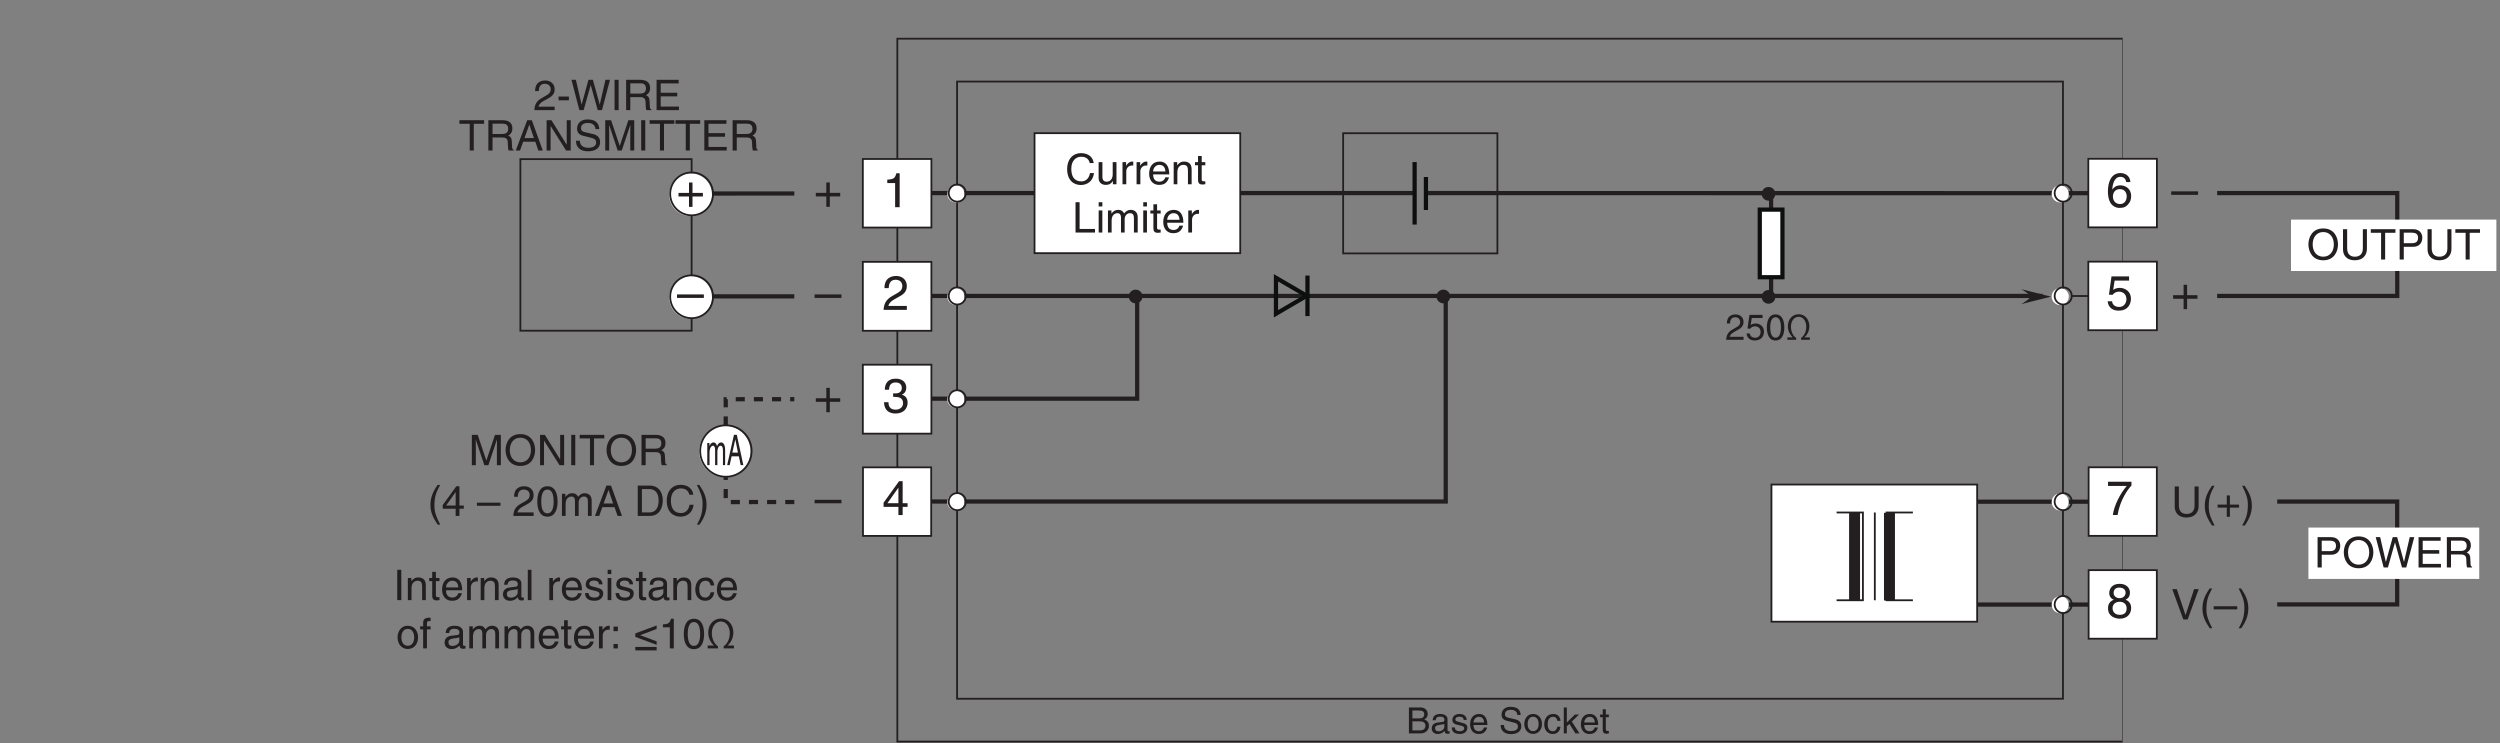 <?xml version="1.0" encoding="UTF-8"?>
<svg xmlns="http://www.w3.org/2000/svg" xmlns:xlink="http://www.w3.org/1999/xlink" width="413.4pt" height="122.91pt" viewBox="0 0 413.4 122.91" version="1.2">
<rect x="0" y="0" width="413.4" height="122.91" fill="#808080" stroke="none"/>
<defs>
<g>
<symbol overflow="visible" id="glyph0-0">
<path style="stroke:none;" d="M 0 0 L 4 0 L 4 -5.594 L 0 -5.594 Z M 2 -3.156 L 0.641 -5.188 L 3.359 -5.188 Z M 2.234 -2.797 L 3.594 -4.828 L 3.594 -0.766 Z M 0.641 -0.406 L 2 -2.438 L 3.359 -0.406 Z M 0.406 -4.828 L 1.75 -2.797 L 0.406 -0.766 Z M 0.406 -4.828 "/>
</symbol>
<symbol overflow="visible" id="glyph0-1">
<path style="stroke:none;" d="M 2.047 -2.312 L 0.312 -2.312 L 0.312 -1.719 L 2.047 -1.719 L 2.047 0 L 2.625 0 L 2.625 -1.719 L 4.344 -1.719 L 4.344 -2.312 L 2.625 -2.312 L 2.625 -4.031 L 2.047 -4.031 Z M 2.047 -2.312 "/>
</symbol>
<symbol overflow="visible" id="glyph0-2">
<path style="stroke:none;" d="M 4.438 -2.5 L 0 -2.5 L 0 -1.922 L 4.438 -1.922 Z M 4.438 -2.5 "/>
</symbol>
<symbol overflow="visible" id="glyph0-3">
<path style="stroke:none;" d="M 4.172 -1.359 L 4.172 -1.969 L 3.359 -1.969 L 3.359 -5.609 L 2.766 -5.609 L 0.203 -2.047 L 0.203 -1.359 L 2.656 -1.359 L 2.656 0 L 3.359 0 L 3.359 -1.359 Z M 2.641 -4.516 L 2.656 -4.516 L 2.656 -1.969 L 0.844 -1.969 Z M 2.641 -4.516 "/>
</symbol>
<symbol overflow="visible" id="glyph0-4">
<path style="stroke:none;" d="M 4.016 -4.125 C 3.938 -5.266 3.031 -5.609 2.375 -5.609 C 0.703 -5.609 0.297 -3.844 0.297 -2.609 C 0.297 -1.875 0.406 -1.188 0.734 -0.656 C 1.141 -0.047 1.75 0.156 2.188 0.156 C 2.969 0.156 3.312 -0.062 3.594 -0.391 C 3.984 -0.812 4.141 -1.219 4.141 -1.797 C 4.141 -3.141 3.062 -3.578 2.375 -3.578 C 1.609 -3.578 1.219 -3.188 1.047 -2.891 L 1.031 -2.906 C 1.031 -3.5 1.266 -4.984 2.359 -4.984 C 2.969 -4.984 3.234 -4.609 3.328 -4.125 Z M 1.125 -1.719 C 1.125 -2.391 1.5 -2.953 2.281 -2.953 C 3.141 -2.953 3.406 -2.266 3.406 -1.766 C 3.406 -1 2.984 -0.484 2.312 -0.484 C 1.484 -0.484 1.125 -1.125 1.125 -1.719 Z M 1.125 -1.719 "/>
</symbol>
<symbol overflow="visible" id="glyph0-5">
<path style="stroke:none;" d="M 1.406 -4.812 L 3.797 -4.812 L 3.797 -5.5 L 0.891 -5.5 L 0.469 -2.484 L 1.062 -2.453 C 1.328 -2.797 1.703 -2.984 2.109 -2.984 C 2.797 -2.984 3.359 -2.547 3.359 -1.734 C 3.359 -1.031 2.891 -0.453 2.172 -0.453 C 1.547 -0.453 1.047 -0.75 0.984 -1.391 L 0.25 -1.391 C 0.391 -0.141 1.328 0.156 2.062 0.156 C 3.828 0.156 4.109 -1.203 4.109 -1.828 C 4.109 -2.984 3.172 -3.609 2.266 -3.609 C 1.75 -3.609 1.406 -3.453 1.172 -3.266 Z M 1.406 -4.812 "/>
</symbol>
<symbol overflow="visible" id="glyph0-6">
<path style="stroke:none;" d="M 0.297 -4.812 L 3.391 -4.812 C 2.312 -3.547 1.281 -1.547 1.094 0 L 1.875 0 C 2.281 -2.5 3.609 -4.297 4.172 -4.875 L 4.172 -5.5 L 0.297 -5.5 Z M 0.297 -4.812 "/>
</symbol>
<symbol overflow="visible" id="glyph0-7">
<path style="stroke:none;" d="M 3.922 -4.172 C 3.922 -4.828 3.438 -5.609 2.203 -5.609 C 0.859 -5.609 0.5 -4.656 0.5 -4.078 C 0.5 -3.547 0.781 -3.156 1.25 -2.984 C 0.656 -2.734 0.297 -2.297 0.297 -1.609 C 0.297 -1.344 0.297 -0.734 0.875 -0.281 C 1.328 0.078 1.922 0.156 2.234 0.156 C 3.547 0.156 4.125 -0.719 4.125 -1.625 C 4.125 -2.047 3.969 -2.672 3.203 -2.984 C 3.453 -3.109 3.922 -3.359 3.922 -4.172 Z M 2.219 -2.641 C 2.844 -2.641 3.375 -2.297 3.375 -1.547 C 3.375 -0.656 2.766 -0.484 2.25 -0.484 C 1.281 -0.484 1.047 -1.156 1.047 -1.594 C 1.047 -2.109 1.422 -2.641 2.219 -2.641 Z M 2.203 -3.234 C 1.688 -3.234 1.219 -3.562 1.219 -4.109 C 1.219 -4.469 1.406 -4.984 2.156 -4.984 C 2.984 -4.984 3.203 -4.484 3.203 -4.141 C 3.203 -3.641 2.812 -3.234 2.203 -3.234 Z M 2.203 -3.234 "/>
</symbol>
<symbol overflow="visible" id="glyph0-8">
<path style="stroke:none;" d="M 2.859 -5.609 L 2.312 -5.609 C 2.094 -4.688 1.719 -4.609 0.812 -4.547 L 0.812 -3.984 L 2.109 -3.984 L 2.109 0 L 2.859 0 Z M 2.859 -5.609 "/>
</symbol>
<symbol overflow="visible" id="glyph0-9">
<path style="stroke:none;" d="M 1.781 -2.594 C 1.891 -2.594 2 -2.594 2.109 -2.594 C 2.594 -2.594 3.422 -2.5 3.422 -1.562 C 3.422 -0.922 2.922 -0.484 2.203 -0.484 C 1.156 -0.484 1.016 -1.188 1 -1.719 L 0.266 -1.719 C 0.312 -1.062 0.484 -0.422 1.109 -0.094 C 1.375 0.047 1.734 0.156 2.141 0.156 C 3.578 0.156 4.172 -0.734 4.172 -1.656 C 4.172 -2.406 3.781 -2.781 3.234 -2.969 L 3.234 -2.984 C 3.531 -3.078 3.953 -3.422 3.953 -4.141 C 3.953 -4.984 3.312 -5.609 2.219 -5.609 C 0.75 -5.609 0.406 -4.594 0.406 -3.781 L 1.094 -3.781 C 1.125 -4.172 1.188 -4.984 2.188 -4.984 C 3.031 -4.984 3.219 -4.438 3.219 -4.094 C 3.219 -3.391 2.703 -3.172 2.156 -3.172 C 2.031 -3.172 1.906 -3.188 1.781 -3.188 Z M 1.781 -2.594 "/>
</symbol>
<symbol overflow="visible" id="glyph0-10">
<path style="stroke:none;" d="M 1.047 -3.594 C 1.078 -4 1.125 -4.984 2.188 -4.984 C 3.016 -4.984 3.297 -4.422 3.297 -3.969 C 3.297 -3.234 2.859 -3 2.266 -2.656 L 1.531 -2.234 C 0.781 -1.781 0.25 -1.172 0.203 0 L 4.047 0 L 4.047 -0.656 L 1 -0.656 C 1.031 -0.875 1.203 -1.312 1.969 -1.734 L 2.547 -2.062 C 3.391 -2.5 4.047 -2.938 4.047 -3.938 C 4.047 -4.984 3.266 -5.609 2.297 -5.609 C 1.688 -5.609 0.344 -5.422 0.344 -3.594 Z M 1.047 -3.594 "/>
</symbol>
<symbol overflow="visible" id="glyph1-0">
<path style="stroke:none;" d="M 0 0 L 2.984 0 L 2.984 -4.188 L 0 -4.188 Z M 1.5 -2.359 L 0.484 -3.891 L 2.516 -3.891 Z M 1.672 -2.094 L 2.688 -3.625 L 2.688 -0.562 Z M 0.484 -0.297 L 1.5 -1.828 L 2.516 -0.297 Z M 0.297 -3.625 L 1.312 -2.094 L 0.297 -0.562 Z M 0.297 -3.625 "/>
</symbol>
<symbol overflow="visible" id="glyph1-1">
<path style="stroke:none;" d="M 1.016 -3.797 L 2.078 -3.797 C 2.719 -3.797 2.969 -3.578 2.969 -3.172 C 2.969 -2.641 2.625 -2.484 2.078 -2.484 L 1.016 -2.484 Z M 0.438 0 L 2.297 0 C 3.25 0 3.75 -0.578 3.75 -1.266 C 3.75 -2 3.25 -2.203 2.969 -2.312 C 3.453 -2.531 3.547 -2.938 3.547 -3.219 C 3.547 -3.797 3.141 -4.297 2.328 -4.297 L 0.438 -4.297 Z M 1.016 -2 L 2.172 -2 C 2.641 -2 3.172 -1.891 3.172 -1.281 C 3.172 -0.797 2.859 -0.5 2.266 -0.5 L 1.016 -0.5 Z M 1.016 -2 "/>
</symbol>
<symbol overflow="visible" id="glyph1-2">
<path style="stroke:none;" d="M 0.859 -2.172 C 0.891 -2.422 0.969 -2.781 1.578 -2.781 C 2.078 -2.781 2.312 -2.609 2.312 -2.281 C 2.312 -1.969 2.156 -1.922 2.031 -1.906 L 1.172 -1.797 C 0.297 -1.688 0.219 -1.078 0.219 -0.812 C 0.219 -0.281 0.625 0.094 1.203 0.094 C 1.812 0.094 2.125 -0.203 2.328 -0.422 C 2.344 -0.172 2.422 0.062 2.891 0.062 C 3 0.062 3.078 0.031 3.172 0 L 3.172 -0.391 C 3.109 -0.375 3.047 -0.359 3 -0.359 C 2.891 -0.359 2.828 -0.406 2.828 -0.547 L 2.828 -2.344 C 2.828 -3.141 1.922 -3.219 1.656 -3.219 C 0.891 -3.219 0.391 -2.922 0.375 -2.172 Z M 2.297 -1.078 C 2.297 -0.672 1.812 -0.344 1.328 -0.344 C 0.938 -0.344 0.766 -0.547 0.766 -0.891 C 0.766 -1.281 1.172 -1.359 1.438 -1.406 C 2.078 -1.484 2.219 -1.531 2.297 -1.594 Z M 2.297 -1.078 "/>
</symbol>
<symbol overflow="visible" id="glyph1-3">
<path style="stroke:none;" d="M 2.672 -2.234 C 2.672 -2.391 2.594 -3.219 1.484 -3.219 C 0.859 -3.219 0.297 -2.906 0.297 -2.219 C 0.297 -1.797 0.578 -1.562 1.016 -1.453 L 1.625 -1.312 C 2.078 -1.203 2.25 -1.109 2.25 -0.859 C 2.25 -0.516 1.906 -0.359 1.531 -0.359 C 0.797 -0.359 0.719 -0.766 0.703 -1 L 0.188 -1 C 0.203 -0.625 0.297 0.094 1.531 0.094 C 2.25 0.094 2.781 -0.297 2.781 -0.953 C 2.781 -1.375 2.547 -1.609 1.891 -1.766 L 1.375 -1.906 C 0.969 -2 0.797 -2.062 0.797 -2.328 C 0.797 -2.703 1.266 -2.766 1.422 -2.766 C 2.094 -2.766 2.156 -2.438 2.172 -2.234 Z M 2.672 -2.234 "/>
</symbol>
<symbol overflow="visible" id="glyph1-4">
<path style="stroke:none;" d="M 2.516 -0.984 C 2.5 -0.75 2.203 -0.359 1.719 -0.359 C 1.109 -0.359 0.797 -0.734 0.797 -1.391 L 3.094 -1.391 C 3.094 -2.5 2.641 -3.219 1.734 -3.219 C 0.703 -3.219 0.234 -2.453 0.234 -1.484 C 0.234 -0.578 0.766 0.094 1.641 0.094 C 2.141 0.094 2.344 -0.031 2.484 -0.125 C 2.891 -0.391 3.031 -0.828 3.047 -0.984 Z M 0.797 -1.812 C 0.797 -2.297 1.188 -2.75 1.672 -2.75 C 2.312 -2.75 2.516 -2.297 2.547 -1.812 Z M 0.797 -1.812 "/>
</symbol>
<symbol overflow="visible" id="glyph1-5">
<path style="stroke:none;" d=""/>
</symbol>
<symbol overflow="visible" id="glyph1-6">
<path style="stroke:none;" d="M 3.594 -3.047 C 3.562 -3.516 3.422 -4.406 1.922 -4.406 C 0.875 -4.406 0.438 -3.75 0.438 -3.078 C 0.438 -2.328 1.078 -2.141 1.359 -2.078 L 2.234 -1.859 C 2.938 -1.703 3.141 -1.562 3.141 -1.109 C 3.141 -0.484 2.438 -0.391 2.016 -0.391 C 1.469 -0.391 0.844 -0.609 0.844 -1.391 L 0.297 -1.391 C 0.297 -0.984 0.359 -0.625 0.734 -0.297 C 0.922 -0.125 1.234 0.109 2.031 0.109 C 2.766 0.109 3.703 -0.172 3.703 -1.188 C 3.703 -1.859 3.297 -2.203 2.734 -2.328 L 1.516 -2.609 C 1.25 -2.672 1 -2.797 1 -3.156 C 1 -3.812 1.609 -3.906 1.984 -3.906 C 2.469 -3.906 3.016 -3.703 3.047 -3.047 Z M 3.594 -3.047 "/>
</symbol>
<symbol overflow="visible" id="glyph1-7">
<path style="stroke:none;" d="M 0.203 -1.562 C 0.203 -0.766 0.672 0.078 1.656 0.078 C 2.656 0.078 3.125 -0.766 3.125 -1.562 C 3.125 -2.375 2.656 -3.219 1.656 -3.219 C 0.672 -3.219 0.203 -2.375 0.203 -1.562 Z M 0.75 -1.562 C 0.75 -1.984 0.906 -2.766 1.656 -2.766 C 2.422 -2.766 2.578 -1.984 2.578 -1.562 C 2.578 -1.156 2.422 -0.375 1.656 -0.375 C 0.906 -0.375 0.75 -1.156 0.75 -1.562 Z M 0.75 -1.562 "/>
</symbol>
<symbol overflow="visible" id="glyph1-8">
<path style="stroke:none;" d="M 2.859 -2.078 C 2.812 -2.625 2.5 -3.219 1.688 -3.219 C 0.641 -3.219 0.172 -2.453 0.172 -1.484 C 0.172 -0.578 0.703 0.094 1.578 0.094 C 2.5 0.094 2.797 -0.609 2.859 -1.109 L 2.344 -1.109 C 2.25 -0.625 1.953 -0.359 1.594 -0.359 C 0.875 -0.359 0.734 -1.031 0.734 -1.562 C 0.734 -2.125 0.953 -2.75 1.609 -2.75 C 2.047 -2.75 2.281 -2.5 2.344 -2.078 Z M 2.859 -2.078 "/>
</symbol>
<symbol overflow="visible" id="glyph1-9">
<path style="stroke:none;" d="M 1.734 -1.969 L 2.922 -3.125 L 2.25 -3.125 L 0.906 -1.812 L 0.906 -4.297 L 0.406 -4.297 L 0.406 0 L 0.906 0 L 0.906 -1.188 L 1.344 -1.578 L 2.328 0 L 3 0 Z M 1.734 -1.969 "/>
</symbol>
<symbol overflow="visible" id="glyph1-10">
<path style="stroke:none;" d="M 1.531 -2.688 L 1.531 -3.125 L 1.031 -3.125 L 1.031 -4 L 0.516 -4 L 0.516 -3.125 L 0.078 -3.125 L 0.078 -2.688 L 0.516 -2.688 L 0.516 -0.625 C 0.516 -0.25 0.625 0.047 1.141 0.047 C 1.203 0.047 1.344 0.016 1.531 0 L 1.531 -0.406 L 1.359 -0.406 C 1.25 -0.406 1.031 -0.406 1.031 -0.656 L 1.031 -2.688 Z M 1.531 -2.688 "/>
</symbol>
<symbol overflow="visible" id="glyph1-11">
<path style="stroke:none;" d="M 0.797 -2.703 C 0.812 -2.984 0.844 -3.734 1.641 -3.734 C 2.25 -3.734 2.469 -3.312 2.469 -2.969 C 2.469 -2.422 2.141 -2.25 1.703 -2 L 1.141 -1.672 C 0.578 -1.344 0.188 -0.875 0.156 0 L 3.031 0 L 3.031 -0.5 L 0.75 -0.5 C 0.766 -0.656 0.891 -0.984 1.469 -1.297 L 1.906 -1.547 C 2.531 -1.875 3.031 -2.203 3.031 -2.953 C 3.031 -3.734 2.453 -4.203 1.719 -4.203 C 1.266 -4.203 0.266 -4.062 0.266 -2.703 Z M 0.797 -2.703 "/>
</symbol>
<symbol overflow="visible" id="glyph1-12">
<path style="stroke:none;" d="M 1.062 -3.609 L 2.844 -3.609 L 2.844 -4.125 L 0.672 -4.125 L 0.344 -1.859 L 0.797 -1.844 C 1 -2.094 1.281 -2.234 1.578 -2.234 C 2.094 -2.234 2.516 -1.906 2.516 -1.297 C 2.516 -0.781 2.172 -0.344 1.625 -0.344 C 1.156 -0.344 0.797 -0.562 0.734 -1.047 L 0.188 -1.047 C 0.297 -0.109 1 0.109 1.547 0.109 C 2.859 0.109 3.078 -0.891 3.078 -1.359 C 3.078 -2.234 2.375 -2.703 1.688 -2.703 C 1.312 -2.703 1.062 -2.578 0.875 -2.453 Z M 1.062 -3.609 "/>
</symbol>
<symbol overflow="visible" id="glyph1-13">
<path style="stroke:none;" d="M 2.547 -2.047 C 2.547 -1 2.266 -0.359 1.656 -0.359 C 1.062 -0.359 0.781 -1 0.781 -2.047 C 0.781 -3.094 1.062 -3.734 1.656 -3.734 C 2.266 -3.734 2.547 -3.094 2.547 -2.047 Z M 3.109 -2.047 C 3.109 -2.922 2.875 -4.203 1.656 -4.203 C 0.453 -4.203 0.219 -2.922 0.219 -2.047 C 0.219 -1.172 0.453 0.109 1.656 0.109 C 2.875 0.109 3.109 -1.172 3.109 -2.047 Z M 3.109 -2.047 "/>
</symbol>
<symbol overflow="visible" id="glyph1-14">
<path style="stroke:none;" d="M 1.156 -0.406 L 0.281 -0.406 L 0.281 0 L 1.734 0 L 1.734 -0.312 C 1.297 -0.578 0.875 -1.281 0.875 -2.172 C 0.875 -3.078 1.375 -3.812 2.156 -3.812 C 2.984 -3.812 3.406 -2.953 3.406 -2.188 C 3.406 -1.234 2.984 -0.594 2.547 -0.312 L 2.547 0 L 4 0 L 4 -0.406 L 3.109 -0.406 L 3.109 -0.422 C 3.516 -0.766 3.922 -1.422 3.922 -2.281 C 3.922 -3.281 3.25 -4.234 2.156 -4.234 C 1.125 -4.234 0.359 -3.406 0.359 -2.25 C 0.359 -1.422 0.75 -0.797 1.156 -0.422 Z M 1.156 -0.406 "/>
</symbol>
<symbol overflow="visible" id="glyph2-0">
<path style="stroke:none;" d="M 0 0 L 3.5 0 L 3.5 -4.891 L 0 -4.891 Z M 1.75 -2.766 L 0.562 -4.547 L 2.938 -4.547 Z M 1.953 -2.438 L 3.141 -4.219 L 3.141 -0.656 Z M 0.562 -0.344 L 1.75 -2.125 L 2.938 -0.344 Z M 0.344 -4.219 L 1.531 -2.438 L 0.344 -0.656 Z M 0.344 -4.219 "/>
</symbol>
<symbol overflow="visible" id="glyph2-1">
<path style="stroke:none;" d="M 4.469 -2.5 C 4.469 -1.328 3.812 -0.469 2.719 -0.469 C 1.625 -0.469 0.969 -1.328 0.969 -2.5 C 0.969 -3.688 1.625 -4.547 2.719 -4.547 C 3.812 -4.547 4.469 -3.688 4.469 -2.5 Z M 5.156 -2.5 C 5.156 -3.594 4.594 -5.141 2.719 -5.141 C 0.844 -5.141 0.266 -3.594 0.266 -2.5 C 0.266 -1.422 0.844 0.125 2.719 0.125 C 4.594 0.125 5.156 -1.422 5.156 -2.5 Z M 5.156 -2.5 "/>
</symbol>
<symbol overflow="visible" id="glyph2-2">
<path style="stroke:none;" d="M 3.828 -5.016 L 3.828 -1.844 C 3.828 -0.75 3.125 -0.469 2.5 -0.469 C 1.891 -0.469 1.234 -0.766 1.234 -1.859 L 1.234 -5.016 L 0.547 -5.016 L 0.547 -1.672 C 0.547 -0.734 1.125 0.125 2.484 0.125 C 3.859 0.125 4.5 -0.734 4.5 -1.766 L 4.5 -5.016 Z M 3.828 -5.016 "/>
</symbol>
<symbol overflow="visible" id="glyph2-3">
<path style="stroke:none;" d="M 0.094 -4.422 L 1.797 -4.422 L 1.797 0 L 2.469 0 L 2.469 -4.422 L 4.172 -4.422 L 4.172 -5.016 L 0.094 -5.016 Z M 0.094 -4.422 "/>
</symbol>
<symbol overflow="visible" id="glyph2-4">
<path style="stroke:none;" d="M 1.281 -4.438 L 2.656 -4.438 C 3.219 -4.438 3.641 -4.234 3.641 -3.594 C 3.641 -2.922 3.234 -2.703 2.625 -2.703 L 1.281 -2.703 Z M 1.281 -2.109 L 2.859 -2.109 C 3.953 -2.109 4.344 -2.906 4.344 -3.609 C 4.344 -4.422 3.781 -5.016 2.859 -5.016 L 0.594 -5.016 L 0.594 0 L 1.281 0 Z M 1.281 -2.109 "/>
</symbol>
<symbol overflow="visible" id="glyph2-5">
<path style="stroke:none;" d="M 1.656 -5.125 C 0.906 -4.047 0.469 -3.047 0.469 -1.828 C 0.469 -0.516 0.953 0.359 1.672 1.453 L 2.094 1.453 C 1.531 0.344 1.125 -0.5 1.125 -1.656 C 1.125 -3.328 1.484 -4 2.078 -5.125 Z M 1.656 -5.125 "/>
</symbol>
<symbol overflow="visible" id="glyph2-6">
<path style="stroke:none;" d="M 1.781 -2.016 L 0.266 -2.016 L 0.266 -1.516 L 1.781 -1.516 L 1.781 0 L 2.297 0 L 2.297 -1.516 L 3.812 -1.516 L 3.812 -2.016 L 2.297 -2.016 L 2.297 -3.531 L 1.781 -3.531 Z M 1.781 -2.016 "/>
</symbol>
<symbol overflow="visible" id="glyph2-7">
<path style="stroke:none;" d="M 0.672 1.453 C 1.422 0.375 1.844 -0.625 1.844 -1.844 C 1.844 -3.156 1.375 -4.031 0.656 -5.125 L 0.234 -5.125 C 0.797 -4.016 1.188 -3.172 1.188 -2.016 C 1.188 -0.344 0.844 0.328 0.25 1.453 Z M 0.672 1.453 "/>
</symbol>
<symbol overflow="visible" id="glyph2-8">
<path style="stroke:none;" d="M 2.344 -0.734 L 2.328 -0.734 L 0.891 -5.016 L 0.141 -5.016 L 1.969 0 L 2.688 0 L 4.516 -5.016 L 3.75 -5.016 Z M 2.344 -0.734 "/>
</symbol>
<symbol overflow="visible" id="glyph2-9">
<path style="stroke:none;" d="M 3.891 -2.188 L 0 -2.188 L 0 -1.672 L 3.891 -1.672 Z M 3.891 -2.188 "/>
</symbol>
<symbol overflow="visible" id="glyph2-10">
<path style="stroke:none;" d="M 3.297 -4.156 L 4.453 0 L 5.156 0 L 6.484 -5.016 L 5.734 -5.016 L 4.797 -0.938 L 4.781 -0.938 L 3.656 -5.016 L 2.922 -5.016 L 1.797 -0.938 L 1.781 -0.938 L 0.844 -5.016 L 0.109 -5.016 L 1.422 0 L 2.125 0 Z M 3.297 -4.156 "/>
</symbol>
<symbol overflow="visible" id="glyph2-11">
<path style="stroke:none;" d="M 4.297 -0.594 L 1.281 -0.594 L 1.281 -2.281 L 4.016 -2.281 L 4.016 -2.875 L 1.281 -2.875 L 1.281 -4.422 L 4.25 -4.422 L 4.25 -5.016 L 0.594 -5.016 L 0.594 0 L 4.297 0 Z M 4.297 -0.594 "/>
</symbol>
<symbol overflow="visible" id="glyph2-12">
<path style="stroke:none;" d="M 1.297 -2.156 L 2.938 -2.156 C 3.75 -2.156 3.828 -1.672 3.828 -1.25 C 3.828 -1.062 3.844 -0.312 3.953 0 L 4.781 0 L 4.781 -0.109 C 4.562 -0.234 4.531 -0.328 4.531 -0.609 L 4.484 -1.516 C 4.453 -2.219 4.172 -2.344 3.891 -2.469 C 4.203 -2.656 4.578 -2.922 4.578 -3.672 C 4.578 -4.734 3.75 -5.016 2.938 -5.016 L 0.609 -5.016 L 0.609 0 L 1.297 0 Z M 1.297 -4.438 L 2.984 -4.438 C 3.312 -4.438 3.891 -4.375 3.891 -3.594 C 3.891 -2.859 3.359 -2.734 2.859 -2.734 L 1.297 -2.734 Z M 1.297 -4.438 "/>
</symbol>
<symbol overflow="visible" id="glyph2-13">
<path style="stroke:none;" d="M 4.703 -3.5 C 4.609 -4.344 3.938 -5.141 2.641 -5.141 C 1.188 -5.141 0.312 -4.078 0.312 -2.531 C 0.312 -0.609 1.422 0.125 2.562 0.125 C 2.938 0.125 4.484 0.047 4.75 -1.844 L 4.094 -1.844 C 3.875 -0.672 3.109 -0.469 2.672 -0.469 C 1.422 -0.469 1 -1.375 1 -2.562 C 1 -3.875 1.734 -4.547 2.641 -4.547 C 3.125 -4.547 3.859 -4.391 4.047 -3.5 Z M 4.703 -3.5 "/>
</symbol>
<symbol overflow="visible" id="glyph2-14">
<path style="stroke:none;" d="M 3.422 0 L 3.422 -3.656 L 2.797 -3.656 L 2.797 -1.641 C 2.797 -1.109 2.562 -0.422 1.797 -0.422 C 1.391 -0.422 1.094 -0.625 1.094 -1.234 L 1.094 -3.656 L 0.469 -3.656 L 0.469 -1.031 C 0.469 -0.156 1.125 0.109 1.656 0.109 C 2.25 0.109 2.562 -0.125 2.828 -0.547 L 2.828 0 Z M 3.422 0 "/>
</symbol>
<symbol overflow="visible" id="glyph2-15">
<path style="stroke:none;" d="M 1.156 -2.125 C 1.156 -2.656 1.516 -3.094 2.094 -3.094 L 2.312 -3.094 L 2.312 -3.734 C 2.266 -3.75 2.234 -3.75 2.156 -3.75 C 1.703 -3.75 1.375 -3.469 1.125 -3.047 L 1.125 -3.656 L 0.531 -3.656 L 0.531 0 L 1.156 0 Z M 1.156 -2.125 "/>
</symbol>
<symbol overflow="visible" id="glyph2-16">
<path style="stroke:none;" d="M 2.938 -1.141 C 2.922 -0.875 2.578 -0.422 2 -0.422 C 1.297 -0.422 0.938 -0.859 0.938 -1.625 L 3.609 -1.625 C 3.609 -2.922 3.094 -3.75 2.031 -3.75 C 0.828 -3.75 0.281 -2.859 0.281 -1.719 C 0.281 -0.672 0.891 0.109 1.906 0.109 C 2.5 0.109 2.734 -0.031 2.906 -0.141 C 3.359 -0.453 3.531 -0.969 3.562 -1.141 Z M 0.938 -2.109 C 0.938 -2.688 1.391 -3.203 1.953 -3.203 C 2.703 -3.203 2.938 -2.688 2.969 -2.109 Z M 0.938 -2.109 "/>
</symbol>
<symbol overflow="visible" id="glyph2-17">
<path style="stroke:none;" d="M 3.422 -2.484 C 3.422 -3.531 2.719 -3.75 2.156 -3.75 C 1.516 -3.75 1.188 -3.328 1.047 -3.141 L 1.031 -3.141 L 1.031 -3.656 L 0.453 -3.656 L 0.453 0 L 1.062 0 L 1.062 -1.984 C 1.062 -2.984 1.688 -3.203 2.031 -3.203 C 2.641 -3.203 2.812 -2.891 2.812 -2.25 L 2.812 0 L 3.422 0 Z M 3.422 -2.484 "/>
</symbol>
<symbol overflow="visible" id="glyph2-18">
<path style="stroke:none;" d="M 1.797 -3.141 L 1.797 -3.656 L 1.203 -3.656 L 1.203 -4.672 L 0.594 -4.672 L 0.594 -3.656 L 0.094 -3.656 L 0.094 -3.141 L 0.594 -3.141 L 0.594 -0.734 C 0.594 -0.297 0.719 0.047 1.328 0.047 C 1.391 0.047 1.578 0.016 1.797 0 L 1.797 -0.484 L 1.578 -0.484 C 1.453 -0.484 1.203 -0.484 1.203 -0.766 L 1.203 -3.141 Z M 1.797 -3.141 "/>
</symbol>
<symbol overflow="visible" id="glyph2-19">
<path style="stroke:none;" d="M 1.203 -5.016 L 0.531 -5.016 L 0.531 0 L 3.75 0 L 3.75 -0.594 L 1.203 -0.594 Z M 1.203 -5.016 "/>
</symbol>
<symbol overflow="visible" id="glyph2-20">
<path style="stroke:none;" d="M 1.078 -3.656 L 0.469 -3.656 L 0.469 0 L 1.078 0 Z M 1.078 -4.312 L 1.078 -5.016 L 0.469 -5.016 L 0.469 -4.312 Z M 1.078 -4.312 "/>
</symbol>
<symbol overflow="visible" id="glyph2-21">
<path style="stroke:none;" d="M 0.453 0 L 1.062 0 L 1.062 -1.984 C 1.062 -2.984 1.688 -3.203 2.031 -3.203 C 2.484 -3.203 2.609 -2.828 2.609 -2.531 L 2.609 0 L 3.219 0 L 3.219 -2.234 C 3.219 -2.719 3.562 -3.203 4.078 -3.203 C 4.609 -3.203 4.75 -2.859 4.75 -2.359 L 4.75 0 L 5.375 0 L 5.375 -2.531 C 5.375 -3.562 4.625 -3.75 4.234 -3.75 C 3.672 -3.75 3.422 -3.5 3.125 -3.156 C 3.016 -3.359 2.812 -3.75 2.156 -3.75 C 1.5 -3.75 1.188 -3.328 1.047 -3.141 L 1.031 -3.141 L 1.031 -3.656 L 0.453 -3.656 Z M 0.453 0 "/>
</symbol>
<symbol overflow="visible" id="glyph2-22">
<path style="stroke:none;" d="M 0.922 -3.156 C 0.938 -3.5 0.984 -4.359 1.906 -4.359 C 2.641 -4.359 2.891 -3.859 2.891 -3.469 C 2.891 -2.828 2.5 -2.625 1.984 -2.328 L 1.328 -1.953 C 0.672 -1.562 0.219 -1.016 0.188 0 L 3.547 0 L 3.547 -0.578 L 0.875 -0.578 C 0.906 -0.766 1.047 -1.156 1.719 -1.516 L 2.234 -1.797 C 2.969 -2.188 3.547 -2.562 3.547 -3.438 C 3.547 -4.359 2.859 -4.906 2 -4.906 C 1.469 -4.906 0.312 -4.75 0.312 -3.156 Z M 0.922 -3.156 "/>
</symbol>
<symbol overflow="visible" id="glyph2-23">
<path style="stroke:none;" d="M 2.016 -2.25 L 0.312 -2.25 L 0.312 -1.625 L 2.016 -1.625 Z M 2.016 -2.25 "/>
</symbol>
<symbol overflow="visible" id="glyph2-24">
<path style="stroke:none;" d="M 1.312 -5.016 L 0.641 -5.016 L 0.641 0 L 1.312 0 Z M 1.312 -5.016 "/>
</symbol>
<symbol overflow="visible" id="glyph2-25">
<path style="stroke:none;" d=""/>
</symbol>
<symbol overflow="visible" id="glyph2-26">
<path style="stroke:none;" d="M 3.328 -1.453 L 3.828 0 L 4.562 0 L 2.75 -5.016 L 1.984 -5.016 L 0.094 0 L 0.797 0 L 1.312 -1.453 Z M 1.531 -2.062 L 2.328 -4.266 L 2.344 -4.266 L 3.094 -2.062 Z M 1.531 -2.062 "/>
</symbol>
<symbol overflow="visible" id="glyph2-27">
<path style="stroke:none;" d="M 3.859 -0.969 L 3.844 -0.969 L 1.328 -5.016 L 0.531 -5.016 L 0.531 0 L 1.188 0 L 1.188 -4.047 L 1.203 -4.047 L 3.75 0 L 4.516 0 L 4.516 -5.016 L 3.859 -5.016 Z M 3.859 -0.969 "/>
</symbol>
<symbol overflow="visible" id="glyph2-28">
<path style="stroke:none;" d="M 4.188 -3.547 C 4.156 -4.094 3.984 -5.141 2.234 -5.141 C 1.016 -5.141 0.516 -4.375 0.516 -3.594 C 0.516 -2.719 1.25 -2.5 1.578 -2.422 L 2.609 -2.172 C 3.422 -1.984 3.672 -1.812 3.672 -1.297 C 3.672 -0.578 2.844 -0.453 2.359 -0.453 C 1.719 -0.453 0.984 -0.719 0.984 -1.625 L 0.344 -1.625 C 0.344 -1.156 0.422 -0.734 0.859 -0.344 C 1.078 -0.141 1.438 0.125 2.375 0.125 C 3.234 0.125 4.328 -0.203 4.328 -1.391 C 4.328 -2.172 3.844 -2.562 3.188 -2.719 L 1.766 -3.047 C 1.469 -3.125 1.172 -3.266 1.172 -3.688 C 1.172 -4.453 1.891 -4.562 2.312 -4.562 C 2.875 -4.562 3.516 -4.328 3.562 -3.547 Z M 4.188 -3.547 "/>
</symbol>
<symbol overflow="visible" id="glyph2-29">
<path style="stroke:none;" d="M 5.312 0 L 5.312 -5.016 L 4.344 -5.016 L 2.922 -0.781 L 2.906 -0.781 L 1.484 -5.016 L 0.516 -5.016 L 0.516 0 L 1.172 0 L 1.172 -2.969 C 1.172 -3.109 1.156 -3.75 1.156 -4.203 L 1.172 -4.203 L 2.578 0 L 3.25 0 L 4.656 -4.219 L 4.672 -4.219 C 4.672 -3.75 4.656 -3.109 4.656 -2.969 L 4.656 0 Z M 5.312 0 "/>
</symbol>
<symbol overflow="visible" id="glyph2-30">
<path style="stroke:none;" d="M 3.656 -1.188 L 3.656 -1.719 L 2.938 -1.719 L 2.938 -4.906 L 2.422 -4.906 L 0.172 -1.797 L 0.172 -1.188 L 2.312 -1.188 L 2.312 0 L 2.938 0 L 2.938 -1.188 Z M 2.312 -3.953 L 2.312 -1.719 L 0.734 -1.719 Z M 2.312 -3.953 "/>
</symbol>
<symbol overflow="visible" id="glyph2-31">
<path style="stroke:none;" d="M 2.969 -2.391 C 2.969 -1.156 2.641 -0.422 1.938 -0.422 C 1.234 -0.422 0.922 -1.156 0.922 -2.391 C 0.922 -3.625 1.234 -4.359 1.938 -4.359 C 2.641 -4.359 2.969 -3.625 2.969 -2.391 Z M 3.625 -2.391 C 3.625 -3.406 3.359 -4.906 1.938 -4.906 C 0.531 -4.906 0.266 -3.406 0.266 -2.391 C 0.266 -1.375 0.531 0.125 1.938 0.125 C 3.359 0.125 3.625 -1.375 3.625 -2.391 Z M 3.625 -2.391 "/>
</symbol>
<symbol overflow="visible" id="glyph2-32">
<path style="stroke:none;" d="M 0.562 0 L 2.562 0 C 4.219 0 4.703 -1.453 4.703 -2.578 C 4.703 -4.016 3.906 -5.016 2.594 -5.016 L 0.562 -5.016 Z M 1.25 -4.438 L 2.5 -4.438 C 3.422 -4.438 4.016 -3.797 4.016 -2.531 C 4.016 -1.266 3.438 -0.578 2.562 -0.578 L 1.25 -0.578 Z M 1.25 -4.438 "/>
</symbol>
<symbol overflow="visible" id="glyph2-33">
<path style="stroke:none;" d="M 1 -2.547 C 1.047 -2.828 1.141 -3.25 1.844 -3.25 C 2.422 -3.25 2.703 -3.031 2.703 -2.656 C 2.703 -2.297 2.516 -2.234 2.375 -2.219 L 1.359 -2.094 C 0.344 -1.969 0.25 -1.25 0.25 -0.953 C 0.25 -0.328 0.719 0.109 1.391 0.109 C 2.109 0.109 2.484 -0.234 2.719 -0.484 C 2.734 -0.203 2.828 0.062 3.359 0.062 C 3.5 0.062 3.594 0.031 3.703 0 L 3.703 -0.453 C 3.625 -0.438 3.562 -0.422 3.5 -0.422 C 3.375 -0.422 3.297 -0.484 3.297 -0.641 L 3.297 -2.734 C 3.297 -3.672 2.234 -3.75 1.938 -3.75 C 1.047 -3.75 0.469 -3.422 0.438 -2.547 Z M 2.688 -1.266 C 2.688 -0.781 2.125 -0.406 1.547 -0.406 C 1.094 -0.406 0.891 -0.641 0.891 -1.047 C 0.891 -1.5 1.375 -1.594 1.672 -1.641 C 2.438 -1.734 2.578 -1.781 2.688 -1.859 Z M 2.688 -1.266 "/>
</symbol>
<symbol overflow="visible" id="glyph2-34">
<path style="stroke:none;" d="M 1.078 -5.016 L 0.469 -5.016 L 0.469 0 L 1.078 0 Z M 1.078 -5.016 "/>
</symbol>
<symbol overflow="visible" id="glyph2-35">
<path style="stroke:none;" d="M 3.125 -2.609 C 3.125 -2.797 3.031 -3.75 1.719 -3.75 C 1 -3.75 0.344 -3.391 0.344 -2.594 C 0.344 -2.094 0.672 -1.828 1.188 -1.703 L 1.906 -1.531 C 2.422 -1.391 2.625 -1.297 2.625 -1 C 2.625 -0.594 2.234 -0.422 1.781 -0.422 C 0.922 -0.422 0.844 -0.891 0.812 -1.172 L 0.219 -1.172 C 0.25 -0.734 0.344 0.109 1.797 0.109 C 2.625 0.109 3.234 -0.344 3.234 -1.109 C 3.234 -1.594 2.969 -1.875 2.219 -2.062 L 1.594 -2.219 C 1.125 -2.344 0.938 -2.406 0.938 -2.703 C 0.938 -3.156 1.469 -3.234 1.656 -3.234 C 2.438 -3.234 2.516 -2.844 2.531 -2.609 Z M 3.125 -2.609 "/>
</symbol>
<symbol overflow="visible" id="glyph2-36">
<path style="stroke:none;" d="M 3.328 -2.422 C 3.281 -3.062 2.922 -3.75 1.969 -3.75 C 0.75 -3.75 0.203 -2.859 0.203 -1.719 C 0.203 -0.672 0.812 0.109 1.844 0.109 C 2.906 0.109 3.266 -0.719 3.328 -1.297 L 2.734 -1.297 C 2.641 -0.734 2.281 -0.422 1.859 -0.422 C 1.016 -0.422 0.859 -1.203 0.859 -1.828 C 0.859 -2.484 1.109 -3.203 1.875 -3.203 C 2.391 -3.203 2.656 -2.906 2.734 -2.422 Z M 3.328 -2.422 "/>
</symbol>
<symbol overflow="visible" id="glyph2-37">
<path style="stroke:none;" d="M 0.25 -1.828 C 0.25 -0.891 0.781 0.094 1.938 0.094 C 3.109 0.094 3.641 -0.891 3.641 -1.828 C 3.641 -2.766 3.109 -3.75 1.938 -3.75 C 0.781 -3.75 0.25 -2.766 0.25 -1.828 Z M 0.875 -1.828 C 0.875 -2.312 1.062 -3.234 1.938 -3.234 C 2.828 -3.234 3 -2.312 3 -1.828 C 3 -1.344 2.828 -0.438 1.938 -0.438 C 1.062 -0.438 0.875 -1.344 0.875 -1.828 Z M 0.875 -1.828 "/>
</symbol>
<symbol overflow="visible" id="glyph2-38">
<path style="stroke:none;" d="M 1.828 -3.141 L 1.828 -3.656 L 1.219 -3.656 L 1.219 -4.109 C 1.219 -4.406 1.312 -4.531 1.578 -4.531 C 1.656 -4.531 1.75 -4.531 1.828 -4.516 L 1.828 -5.078 C 1.734 -5.078 1.641 -5.078 1.547 -5.078 C 0.953 -5.078 0.594 -4.828 0.594 -4.281 L 0.594 -3.656 L 0.094 -3.656 L 0.094 -3.141 L 0.594 -3.141 L 0.594 0 L 1.219 0 L 1.219 -3.141 Z M 1.828 -3.141 "/>
</symbol>
<symbol overflow="visible" id="glyph2-39">
<path style="stroke:none;" d="M 1.328 -0.734 L 0.609 -0.734 L 0.609 0 L 1.328 0 Z M 1.328 -3.609 L 0.609 -3.609 L 0.609 -2.859 L 1.328 -2.859 Z M 1.328 -3.609 "/>
</symbol>
<symbol overflow="visible" id="glyph2-40">
<path style="stroke:none;" d="M 3.859 -1.172 L 1.125 -2.188 L 3.859 -3.219 L 3.859 -3.797 L 0.328 -2.484 L 0.328 -1.906 L 3.859 -0.594 Z M 3.859 -0.25 L 0.328 -0.25 L 0.328 0.328 L 3.859 0.328 Z M 3.859 -0.25 "/>
</symbol>
<symbol overflow="visible" id="glyph2-41">
<path style="stroke:none;" d="M 2.5 -4.906 L 2.031 -4.906 C 1.828 -4.109 1.5 -4.031 0.703 -3.969 L 0.703 -3.484 L 1.844 -3.484 L 1.844 0 L 2.5 0 Z M 2.5 -4.906 "/>
</symbol>
<symbol overflow="visible" id="glyph2-42">
<path style="stroke:none;" d="M 1.359 -0.484 L 0.328 -0.484 L 0.328 0 L 2.031 0 L 2.031 -0.359 C 1.516 -0.672 1.016 -1.484 1.016 -2.531 C 1.016 -3.594 1.609 -4.453 2.516 -4.453 C 3.484 -4.453 3.984 -3.453 3.984 -2.547 C 3.984 -1.438 3.484 -0.688 2.969 -0.359 L 2.969 0 L 4.672 0 L 4.672 -0.484 L 3.625 -0.484 L 3.625 -0.5 C 4.109 -0.891 4.578 -1.656 4.578 -2.656 C 4.578 -3.828 3.797 -4.938 2.516 -4.938 C 1.312 -4.938 0.422 -3.969 0.422 -2.625 C 0.422 -1.656 0.875 -0.922 1.359 -0.5 Z M 1.359 -0.484 "/>
</symbol>
<symbol overflow="visible" id="glyph3-0">
<path style="stroke:none;" d="M 0 0 L 2.094 0 L 2.094 -4.891 L 0 -4.891 Z M 1.047 -2.766 L 0.328 -4.547 L 1.766 -4.547 Z M 1.172 -2.438 L 1.891 -4.219 L 1.891 -0.656 Z M 0.328 -0.344 L 1.047 -2.125 L 1.766 -0.344 Z M 0.203 -4.219 L 0.922 -2.438 L 0.203 -0.656 Z M 0.203 -4.219 "/>
</symbol>
<symbol overflow="visible" id="glyph3-1">
<path style="stroke:none;" d="M 0.266 0 L 0.641 0 L 0.641 -1.984 C 0.641 -2.984 1.016 -3.203 1.219 -3.203 C 1.484 -3.203 1.562 -2.828 1.562 -2.531 L 1.562 0 L 1.938 0 L 1.938 -2.234 C 1.938 -2.719 2.141 -3.203 2.453 -3.203 C 2.766 -3.203 2.859 -2.859 2.859 -2.359 L 2.859 0 L 3.219 0 L 3.219 -2.531 C 3.219 -3.562 2.781 -3.75 2.547 -3.75 C 2.203 -3.75 2.062 -3.5 1.875 -3.156 C 1.812 -3.359 1.688 -3.75 1.297 -3.75 C 0.891 -3.75 0.703 -3.328 0.625 -3.141 L 0.625 -3.656 L 0.266 -3.656 Z M 0.266 0 "/>
</symbol>
<symbol overflow="visible" id="glyph3-2">
<path style="stroke:none;" d="M 2 -1.453 L 2.297 0 L 2.734 0 L 1.656 -5.016 L 1.188 -5.016 L 0.062 0 L 0.484 0 L 0.797 -1.453 Z M 0.922 -2.062 L 1.406 -4.266 L 1.844 -2.062 Z M 0.922 -2.062 "/>
</symbol>
</g>
<clipPath id="clip1">
  <path d="M 148 6 L 351 6 L 351 122.777 L 148 122.777 Z M 148 6 "/>
</clipPath>
<clipPath id="clip2">
  <path d="M 378 36 L 412.801 36 L 412.801 45 L 378 45 Z M 378 36 "/>
</clipPath>
</defs>
<g id="surface1">
<path style="fill:none;stroke-width:3;stroke-linecap:butt;stroke-linejoin:miter;stroke:rgb(13.73%,12.16%,12.549%);stroke-opacity:1;stroke-miterlimit:4;" d="M 2221.031 808.737 L 2476.089 808.737 L 2476.089 1007.462 L 2221.031 1007.462 Z M 2221.031 808.737 " transform="matrix(0.1,0,0,-0.1,-0,122.776)"/>
<path style="fill:none;stroke-width:7;stroke-linecap:butt;stroke-linejoin:miter;stroke:rgb(13.73%,12.16%,12.549%);stroke-opacity:1;stroke-miterlimit:4;" d="M 1539.888 568.506 L 1880.46 568.506 L 1880.46 737.892 " transform="matrix(0.1,0,0,-0.1,-0,122.776)"/>
<path style="fill:none;stroke-width:7;stroke-linecap:butt;stroke-linejoin:miter;stroke:rgb(13.73%,12.16%,12.549%);stroke-opacity:1;stroke-miterlimit:4;" d="M 1539.888 398.455 L 2390.652 398.455 L 2390.652 737.892 " transform="matrix(0.1,0,0,-0.1,-0,122.776)"/>
<path style="fill-rule:nonzero;fill:rgb(100%,100%,100%);fill-opacity:1;stroke-width:3;stroke-linecap:butt;stroke-linejoin:miter;stroke:rgb(13.73%,12.16%,12.549%);stroke-opacity:1;stroke-miterlimit:4;" d="M 2929.284 199.729 L 3269.426 199.729 L 3269.426 426.503 L 2929.284 426.503 Z M 2929.284 199.729 " transform="matrix(0.1,0,0,-0.1,-0,122.776)"/>
<path style="fill:none;stroke-width:3;stroke-linecap:butt;stroke-linejoin:miter;stroke:rgb(13.73%,12.16%,12.549%);stroke-opacity:1;stroke-miterlimit:4;" d="M 1582.606 72.318 L 3411.311 72.318 L 3411.311 1092.899 L 1582.606 1092.899 Z M 1582.606 72.318 " transform="matrix(0.1,0,0,-0.1,-0,122.776)"/>
<g clip-path="url(#clip1)" clip-rule="nonzero">
<path style="fill:none;stroke-width:3;stroke-linecap:butt;stroke-linejoin:miter;stroke:rgb(13.73%,12.16%,12.549%);stroke-opacity:1;stroke-miterlimit:4;" d="M 1483.83 1.512 L 3510.674 1.512 L 3510.674 1163.743 L 1483.83 1163.743 Z M 1483.83 1.512 " transform="matrix(0.1,0,0,-0.1,-0,122.776)"/>
</g>
<path style="fill:none;stroke-width:7;stroke-linecap:butt;stroke-linejoin:miter;stroke:rgb(13.73%,12.16%,12.549%);stroke-opacity:1;stroke-miterlimit:4;" d="M 3269.426 398.142 L 3453.834 398.142 " transform="matrix(0.1,0,0,-0.1,-0,122.776)"/>
<path style="fill:none;stroke-width:7;stroke-linecap:butt;stroke-linejoin:miter;stroke:rgb(13.73%,12.16%,12.549%);stroke-opacity:1;stroke-miterlimit:4;" d="M 3269.426 228.051 L 3453.834 228.051 " transform="matrix(0.1,0,0,-0.1,-0,122.776)"/>
<path style="fill:none;stroke-width:7;stroke-linecap:butt;stroke-linejoin:miter;stroke:rgb(13.73%,12.16%,12.549%);stroke-opacity:1;stroke-miterlimit:4;" d="M 3666.251 738.4 L 3964.104 738.4 L 3964.104 908.491 L 3666.251 908.491 " transform="matrix(0.1,0,0,-0.1,-0,122.776)"/>
<g style="fill:rgb(13.73%,12.16%,12.549%);fill-opacity:1;">
  <use xlink:href="#glyph0-1" x="359.032" y="51.123"/>
</g>
<g style="fill:rgb(13.73%,12.16%,12.549%);fill-opacity:1;">
  <use xlink:href="#glyph0-2" x="359.032" y="34.143"/>
</g>
<path style=" stroke:none;fill-rule:nonzero;fill:rgb(13.73%,12.16%,12.549%);fill-opacity:1;" d="M 334.234 47.824 L 339.16 49.055 L 334.234 50.285 C 336.207 49.055 336.152 49 334.234 47.824 "/>
<path style="fill:none;stroke-width:3;stroke-linecap:butt;stroke-linejoin:miter;stroke:rgb(13.73%,12.16%,12.549%);stroke-opacity:1;stroke-miterlimit:4;" d="M 3426.333 738.283 L 3453.834 738.283 " transform="matrix(0.1,0,0,-0.1,-0,122.776)"/>
<path style=" stroke:none;fill-rule:nonzero;fill:rgb(13.73%,12.16%,12.549%);fill-opacity:1;" d="M 292.441 50.223 C 293.066 50.223 293.574 49.715 293.574 49.09 C 293.574 48.465 293.066 47.957 292.441 47.957 C 291.816 47.957 291.309 48.465 291.309 49.09 C 291.309 49.715 291.816 50.223 292.441 50.223 "/>
<path style=" stroke:none;fill-rule:nonzero;fill:rgb(100%,100%,100%);fill-opacity:1;" d="M 158.066 67.441 C 158.848 67.441 159.48 66.805 159.48 66.023 C 159.48 65.242 158.848 64.609 158.066 64.609 C 157.285 64.609 156.648 65.242 156.648 66.023 C 156.648 66.805 157.285 67.441 158.066 67.441 "/>
<path style="fill:none;stroke-width:3;stroke-linecap:butt;stroke-linejoin:miter;stroke:rgb(13.73%,12.16%,12.549%);stroke-opacity:1;stroke-miterlimit:4;" d="M 1582.958 554.149 C 1590.782 554.149 1597.119 560.525 1597.119 568.349 C 1597.119 576.173 1590.782 582.51 1582.958 582.51 C 1575.134 582.51 1568.758 576.173 1568.758 568.349 C 1568.758 560.525 1575.134 554.149 1582.958 554.149 Z M 1582.958 554.149 " transform="matrix(0.1,0,0,-0.1,-0,122.776)"/>
<path style=" stroke:none;fill-rule:nonzero;fill:rgb(100%,100%,100%);fill-opacity:1;" d="M 340.676 50.457 C 341.457 50.457 342.094 49.824 342.094 49.043 C 342.094 48.262 341.457 47.629 340.676 47.629 C 339.898 47.629 339.262 48.262 339.262 49.043 C 339.262 49.824 339.898 50.457 340.676 50.457 "/>
<path style="fill:none;stroke-width:3;stroke-linecap:butt;stroke-linejoin:miter;stroke:rgb(13.73%,12.16%,12.549%);stroke-opacity:1;stroke-miterlimit:4;" d="M 3411.702 724.239 C 3419.526 724.239 3425.903 730.577 3425.903 738.4 C 3425.903 746.224 3419.526 752.562 3411.702 752.562 C 3403.918 752.562 3397.541 746.224 3397.541 738.4 C 3397.541 730.577 3403.918 724.239 3411.702 724.239 Z M 3411.702 724.239 " transform="matrix(0.1,0,0,-0.1,-0,122.776)"/>
<path style=" stroke:none;fill-rule:nonzero;fill:rgb(100%,100%,100%);fill-opacity:1;" d="M 158.066 84.422 C 158.848 84.422 159.48 83.789 159.48 83.008 C 159.48 82.227 158.848 81.594 158.066 81.594 C 157.285 81.594 156.648 82.227 156.648 83.008 C 156.648 83.789 157.285 84.422 158.066 84.422 "/>
<path style="fill:none;stroke-width:3;stroke-linecap:butt;stroke-linejoin:miter;stroke:rgb(13.73%,12.16%,12.549%);stroke-opacity:1;stroke-miterlimit:4;" d="M 1582.958 384.098 C 1590.782 384.098 1597.119 390.435 1597.119 398.259 C 1597.119 406.083 1590.782 412.42 1582.958 412.42 C 1575.134 412.42 1568.758 406.083 1568.758 398.259 C 1568.758 390.435 1575.134 384.098 1582.958 384.098 Z M 1582.958 384.098 " transform="matrix(0.1,0,0,-0.1,-0,122.776)"/>
<path style=" stroke:none;fill-rule:nonzero;fill:rgb(100%,100%,100%);fill-opacity:1;" d="M 340.676 84.422 C 341.457 84.422 342.094 83.789 342.094 83.008 C 342.094 82.227 341.457 81.594 340.676 81.594 C 339.898 81.594 339.262 82.227 339.262 83.008 C 339.262 83.789 339.898 84.422 340.676 84.422 "/>
<path style="fill:none;stroke-width:3;stroke-linecap:butt;stroke-linejoin:miter;stroke:rgb(13.73%,12.16%,12.549%);stroke-opacity:1;stroke-miterlimit:4;" d="M 3411.702 384.098 C 3419.526 384.098 3425.903 390.435 3425.903 398.259 C 3425.903 406.083 3419.526 412.42 3411.702 412.42 C 3403.918 412.42 3397.541 406.083 3397.541 398.259 C 3397.541 390.435 3403.918 384.098 3411.702 384.098 Z M 3411.702 384.098 " transform="matrix(0.1,0,0,-0.1,-0,122.776)"/>
<path style=" stroke:none;fill-rule:nonzero;fill:rgb(100%,100%,100%);fill-opacity:1;" d="M 340.676 101.406 C 341.457 101.406 342.094 100.773 342.094 99.992 C 342.094 99.211 341.457 98.574 340.676 98.574 C 339.898 98.574 339.262 99.211 339.262 99.992 C 339.262 100.773 339.898 101.406 340.676 101.406 "/>
<path style="fill:none;stroke-width:3;stroke-linecap:butt;stroke-linejoin:miter;stroke:rgb(13.73%,12.16%,12.549%);stroke-opacity:1;stroke-miterlimit:4;" d="M 3411.702 214.008 C 3419.526 214.008 3425.903 220.345 3425.903 228.169 C 3425.903 235.993 3419.526 242.369 3411.702 242.369 C 3403.918 242.369 3397.541 235.993 3397.541 228.169 C 3397.541 220.345 3403.918 214.008 3411.702 214.008 Z M 3411.702 214.008 " transform="matrix(0.1,0,0,-0.1,-0,122.776)"/>
<g style="fill:rgb(13.73%,12.16%,12.549%);fill-opacity:1;">
  <use xlink:href="#glyph1-1" x="232.539" y="121.28"/>
  <use xlink:href="#glyph1-2" x="236.536" y="121.28"/>
  <use xlink:href="#glyph1-3" x="239.867" y="121.28"/>
  <use xlink:href="#glyph1-4" x="242.863" y="121.28"/>
  <use xlink:href="#glyph1-5" x="246.194" y="121.28"/>
  <use xlink:href="#glyph1-6" x="247.859" y="121.28"/>
  <use xlink:href="#glyph1-7" x="251.855" y="121.28"/>
  <use xlink:href="#glyph1-8" x="255.187" y="121.28"/>
  <use xlink:href="#glyph1-9" x="258.182" y="121.28"/>
  <use xlink:href="#glyph1-4" x="261.178" y="121.28"/>
  <use xlink:href="#glyph1-10" x="264.509" y="121.28"/>
</g>
<path style=" stroke:none;fill-rule:nonzero;fill:rgb(13.73%,12.16%,12.549%);fill-opacity:1;" d="M 311.535 99.293 L 313.348 99.293 L 313.348 84.801 L 311.535 84.801 Z M 311.535 99.293 "/>
<path style=" stroke:none;fill-rule:nonzero;fill:rgb(13.73%,12.16%,12.549%);fill-opacity:1;" d="M 305.766 99.293 L 307.578 99.293 L 307.578 84.801 L 305.766 84.801 Z M 305.766 99.293 "/>
<path style="fill:none;stroke-width:3;stroke-linecap:butt;stroke-linejoin:miter;stroke:rgb(13.73%,12.16%,12.549%);stroke-opacity:1;stroke-miterlimit:4;" d="M 3100.196 235.171 L 3100.196 380.303 " transform="matrix(0.1,0,0,-0.1,-0,122.776)"/>
<path style="fill:none;stroke-width:3;stroke-linecap:butt;stroke-linejoin:miter;stroke:rgb(13.73%,12.16%,12.549%);stroke-opacity:1;stroke-miterlimit:4;" d="M 3036.98 235.171 L 3080.519 235.171 L 3080.519 380.303 L 3036.98 380.303 " transform="matrix(0.1,0,0,-0.1,-0,122.776)"/>
<path style="fill:none;stroke-width:3;stroke-linecap:butt;stroke-linejoin:miter;stroke:rgb(13.73%,12.16%,12.549%);stroke-opacity:1;stroke-miterlimit:4;" d="M 3163.139 235.171 L 3119.599 235.171 L 3119.599 380.303 L 3163.139 380.303 " transform="matrix(0.1,0,0,-0.1,-0,122.776)"/>
<g clip-path="url(#clip2)" clip-rule="nonzero">
<path style=" stroke:none;fill-rule:nonzero;fill:rgb(100%,100%,100%);fill-opacity:1;" d="M 378.84 44.809 L 412.801 44.809 L 412.801 36.316 L 378.84 36.316 Z M 378.84 44.809 "/>
</g>
<g style="fill:rgb(13.73%,12.16%,12.549%);fill-opacity:1;">
  <use xlink:href="#glyph2-1" x="381.454" y="42.917"/>
  <use xlink:href="#glyph2-2" x="386.892" y="42.917"/>
  <use xlink:href="#glyph2-3" x="391.939" y="42.917"/>
  <use xlink:href="#glyph2-4" x="396.21" y="42.917"/>
  <use xlink:href="#glyph2-2" x="400.872" y="42.917"/>
  <use xlink:href="#glyph2-3" x="405.919" y="42.917"/>
</g>
<path style="fill-rule:nonzero;fill:rgb(100%,100%,100%);fill-opacity:1;stroke-width:3;stroke-linecap:butt;stroke-linejoin:miter;stroke:rgb(13.73%,12.16%,12.549%);stroke-opacity:1;stroke-miterlimit:4;" d="M 1427.029 341.575 L 1539.81 341.575 L 1539.81 454.943 L 1427.029 454.943 Z M 1427.029 341.575 " transform="matrix(0.1,0,0,-0.1,-0,122.776)"/>
<g style="fill:rgb(13.73%,12.16%,12.549%);fill-opacity:1;">
  <use xlink:href="#glyph0-3" x="145.904" y="85.175"/>
</g>
<path style="fill-rule:nonzero;fill:rgb(100%,100%,100%);fill-opacity:1;stroke-width:3;stroke-linecap:butt;stroke-linejoin:miter;stroke:rgb(13.73%,12.16%,12.549%);stroke-opacity:1;stroke-miterlimit:4;" d="M 3453.247 851.807 L 3566.653 851.807 L 3566.653 965.174 L 3453.247 965.174 Z M 3453.247 851.807 " transform="matrix(0.1,0,0,-0.1,-0,122.776)"/>
<g style="fill:rgb(13.73%,12.16%,12.549%);fill-opacity:1;">
  <use xlink:href="#glyph0-4" x="348.266" y="34.226"/>
</g>
<path style="fill-rule:nonzero;fill:rgb(100%,100%,100%);fill-opacity:1;stroke-width:3;stroke-linecap:butt;stroke-linejoin:miter;stroke:rgb(13.73%,12.16%,12.549%);stroke-opacity:1;stroke-miterlimit:4;" d="M 3453.247 681.717 L 3566.653 681.717 L 3566.653 795.084 L 3453.247 795.084 Z M 3453.247 681.717 " transform="matrix(0.1,0,0,-0.1,-0,122.776)"/>
<g style="fill:rgb(13.73%,12.16%,12.549%);fill-opacity:1;">
  <use xlink:href="#glyph0-5" x="348.266" y="51.21"/>
</g>
<path style="fill:none;stroke-width:7;stroke-linecap:butt;stroke-linejoin:miter;stroke:rgb(13.73%,12.16%,12.549%);stroke-opacity:1;stroke-miterlimit:4;" d="M 3765.575 228.286 L 3963.987 228.286 L 3963.987 398.376 L 3765.575 398.376 " transform="matrix(0.1,0,0,-0.1,-0,122.776)"/>
<g style="fill:rgb(13.73%,12.16%,12.549%);fill-opacity:1;">
  <use xlink:href="#glyph2-2" x="359.065" y="85.455"/>
  <use xlink:href="#glyph2-5" x="364.112" y="85.455"/>
  <use xlink:href="#glyph2-6" x="366.439" y="85.455"/>
  <use xlink:href="#glyph2-7" x="370.521" y="85.455"/>
</g>
<g style="fill:rgb(13.73%,12.16%,12.549%);fill-opacity:1;">
  <use xlink:href="#glyph2-8" x="359.065" y="102.438"/>
  <use xlink:href="#glyph2-5" x="363.727" y="102.438"/>
  <use xlink:href="#glyph2-9" x="366.055" y="102.438"/>
  <use xlink:href="#glyph2-7" x="369.941" y="102.438"/>
</g>
<path style=" stroke:none;fill-rule:nonzero;fill:rgb(100%,100%,100%);fill-opacity:1;" d="M 381.719 95.73 L 409.965 95.73 L 409.965 87.238 L 381.719 87.238 Z M 381.719 95.73 "/>
<g style="fill:rgb(13.73%,12.16%,12.549%);fill-opacity:1;">
  <use xlink:href="#glyph2-4" x="382.64" y="93.841"/>
  <use xlink:href="#glyph2-1" x="387.302" y="93.841"/>
  <use xlink:href="#glyph2-10" x="392.74" y="93.841"/>
  <use xlink:href="#glyph2-11" x="399.338" y="93.841"/>
  <use xlink:href="#glyph2-12" x="404.001" y="93.841"/>
</g>
<path style="fill-rule:nonzero;fill:rgb(100%,100%,100%);fill-opacity:1;stroke-width:3;stroke-linecap:butt;stroke-linejoin:miter;stroke:rgb(13.73%,12.16%,12.549%);stroke-opacity:1;stroke-miterlimit:4;" d="M 3453.755 341.654 L 3566.536 341.654 L 3566.536 455.06 L 3453.755 455.06 Z M 3453.755 341.654 " transform="matrix(0.1,0,0,-0.1,-0,122.776)"/>
<g style="fill:rgb(13.73%,12.16%,12.549%);fill-opacity:1;">
  <use xlink:href="#glyph0-6" x="348.286" y="85.165"/>
</g>
<path style="fill-rule:nonzero;fill:rgb(100%,100%,100%);fill-opacity:1;stroke-width:3;stroke-linecap:butt;stroke-linejoin:miter;stroke:rgb(13.73%,12.16%,12.549%);stroke-opacity:1;stroke-miterlimit:4;" d="M 3453.755 171.602 L 3566.536 171.602 L 3566.536 284.97 L 3453.755 284.97 Z M 3453.755 171.602 " transform="matrix(0.1,0,0,-0.1,-0,122.776)"/>
<g style="fill:rgb(13.73%,12.16%,12.549%);fill-opacity:1;">
  <use xlink:href="#glyph0-7" x="348.286" y="102.149"/>
</g>
<path style="fill:none;stroke-width:7;stroke-linecap:butt;stroke-linejoin:miter;stroke:rgb(13.73%,12.16%,12.549%);stroke-opacity:1;stroke-miterlimit:4;" d="M 3377.512 738.4 L 1539.692 738.4 " transform="matrix(0.1,0,0,-0.1,-0,122.776)"/>
<path style="fill:none;stroke-width:7;stroke-linecap:butt;stroke-linejoin:miter;stroke:rgb(13.73%,12.16%,12.549%);stroke-opacity:1;stroke-miterlimit:4;" d="M 1710.487 908.491 L 1539.692 908.491 " transform="matrix(0.1,0,0,-0.1,-0,122.776)"/>
<path style="fill-rule:nonzero;fill:rgb(100%,100%,100%);fill-opacity:1;stroke-width:3;stroke-linecap:butt;stroke-linejoin:miter;stroke:rgb(13.73%,12.16%,12.549%);stroke-opacity:1;stroke-miterlimit:4;" d="M 1710.721 809.128 L 2050.863 809.128 L 2050.863 1007.541 L 1710.721 1007.541 Z M 1710.721 809.128 " transform="matrix(0.1,0,0,-0.1,-0,122.776)"/>
<g style="fill:rgb(13.73%,12.16%,12.549%);fill-opacity:1;">
  <use xlink:href="#glyph2-13" x="176.152" y="30.465"/>
  <use xlink:href="#glyph2-14" x="181.199" y="30.465"/>
  <use xlink:href="#glyph2-15" x="185.085" y="30.465"/>
  <use xlink:href="#glyph2-15" x="187.413" y="30.465"/>
  <use xlink:href="#glyph2-16" x="189.741" y="30.465"/>
  <use xlink:href="#glyph2-17" x="193.627" y="30.465"/>
  <use xlink:href="#glyph2-18" x="197.513" y="30.465"/>
</g>
<g style="fill:rgb(13.73%,12.16%,12.549%);fill-opacity:1;">
  <use xlink:href="#glyph2-19" x="177.319" y="38.453"/>
  <use xlink:href="#glyph2-20" x="181.206" y="38.453"/>
  <use xlink:href="#glyph2-21" x="182.757" y="38.453"/>
  <use xlink:href="#glyph2-20" x="188.58" y="38.453"/>
  <use xlink:href="#glyph2-18" x="190.132" y="38.453"/>
  <use xlink:href="#glyph2-16" x="192.075" y="38.453"/>
  <use xlink:href="#glyph2-15" x="195.961" y="38.453"/>
</g>
<path style="fill:none;stroke-width:7;stroke-linecap:butt;stroke-linejoin:miter;stroke:rgb(13.73%,12.16%,12.549%);stroke-opacity:1;stroke-miterlimit:4;" d="M 2339.21 908.491 L 2051.332 908.491 " transform="matrix(0.1,0,0,-0.1,-0,122.776)"/>
<path style="fill:none;stroke-width:7;stroke-linecap:butt;stroke-linejoin:miter;stroke:rgb(13.73%,12.16%,12.549%);stroke-opacity:1;stroke-miterlimit:4;" d="M 2357.909 908.491 L 3453.834 908.334 " transform="matrix(0.1,0,0,-0.1,-0,122.776)"/>
<path style=" stroke:none;fill-rule:nonzero;fill:rgb(13.73%,12.16%,12.549%);fill-opacity:1;" d="M 238.672 50.16 C 239.297 50.16 239.805 49.652 239.805 49.027 C 239.805 48.402 239.297 47.895 238.672 47.895 C 238.047 47.895 237.539 48.402 237.539 49.027 C 237.539 49.652 238.047 50.16 238.672 50.16 "/>
<path style=" stroke:none;fill-rule:nonzero;fill:rgb(13.73%,12.16%,12.549%);fill-opacity:1;" d="M 187.789 50.16 C 188.414 50.16 188.922 49.652 188.922 49.027 C 188.922 48.402 188.414 47.895 187.789 47.895 C 187.164 47.895 186.656 48.402 186.656 49.027 C 186.656 49.652 187.164 50.16 187.789 50.16 "/>
<path style="fill:none;stroke-width:7;stroke-linecap:butt;stroke-linejoin:miter;stroke:rgb(13.73%,12.16%,12.549%);stroke-opacity:1;stroke-miterlimit:4;" d="M 2928.698 880.208 L 2928.698 908.334 " transform="matrix(0.1,0,0,-0.1,-0,122.776)"/>
<path style="fill:none;stroke-width:7;stroke-linecap:butt;stroke-linejoin:miter;stroke:rgb(13.73%,12.16%,12.549%);stroke-opacity:1;stroke-miterlimit:4;" d="M 2928.698 738.361 L 2928.698 770.83 " transform="matrix(0.1,0,0,-0.1,-0,122.776)"/>
<path style=" stroke:none;fill-rule:nonzero;fill:rgb(13.73%,12.16%,12.549%);fill-opacity:1;" d="M 292.441 33.184 C 293.066 33.184 293.574 32.676 293.574 32.051 C 293.574 31.426 293.066 30.918 292.441 30.918 C 291.816 30.918 291.309 31.426 291.309 32.051 C 291.309 32.676 291.816 33.184 292.441 33.184 "/>
<g style="fill:rgb(13.73%,12.16%,12.549%);fill-opacity:1;">
  <use xlink:href="#glyph1-11" x="285.285" y="56.194"/>
  <use xlink:href="#glyph1-12" x="288.616" y="56.194"/>
  <use xlink:href="#glyph1-13" x="291.947" y="56.194"/>
  <use xlink:href="#glyph1-14" x="295.278" y="56.194"/>
</g>
<path style="fill:none;stroke-width:3;stroke-linecap:butt;stroke-linejoin:miter;stroke:rgb(13.73%,12.16%,12.549%);stroke-opacity:1;stroke-miterlimit:4;" d="M 860.505 680.895 L 1143.65 680.895 L 1143.65 964.627 L 860.505 964.627 Z M 860.505 680.895 " transform="matrix(0.1,0,0,-0.1,-0,122.776)"/>
<g style="fill:rgb(13.73%,12.16%,12.549%);fill-opacity:1;">
  <use xlink:href="#glyph0-1" x="134.593" y="34.201"/>
</g>
<g style="fill:rgb(13.73%,12.16%,12.549%);fill-opacity:1;">
  <use xlink:href="#glyph0-2" x="134.705" y="51.185"/>
</g>
<g style="fill:rgb(13.73%,12.16%,12.549%);fill-opacity:1;">
  <use xlink:href="#glyph0-1" x="134.593" y="68.165"/>
</g>
<g style="fill:rgb(13.73%,12.16%,12.549%);fill-opacity:1;">
  <use xlink:href="#glyph0-2" x="134.705" y="85.148"/>
</g>
<path style="fill:none;stroke-width:7;stroke-linecap:butt;stroke-linejoin:miter;stroke:rgb(13.73%,12.16%,12.549%);stroke-opacity:1;stroke-miterlimit:4;" d="M 1313.466 737.696 L 1171.698 737.696 " transform="matrix(0.1,0,0,-0.1,-0,122.776)"/>
<path style="fill:none;stroke-width:7;stroke-linecap:butt;stroke-linejoin:miter;stroke:rgb(13.73%,12.16%,12.549%);stroke-opacity:1;stroke-dasharray:15,15;stroke-miterlimit:4;" d="M 1313.466 397.594 L 1200.06 397.555 L 1200.06 567.606 L 1313.466 567.645 " transform="matrix(0.1,0,0,-0.1,-0,122.776)"/>
<path style="fill:none;stroke-width:7;stroke-linecap:butt;stroke-linejoin:miter;stroke:rgb(13.73%,12.16%,12.549%);stroke-opacity:1;stroke-miterlimit:4;" d="M 1171.698 907.747 L 1313.466 907.787 " transform="matrix(0.1,0,0,-0.1,-0,122.776)"/>
<path style="fill-rule:nonzero;fill:rgb(100%,100%,100%);fill-opacity:1;stroke-width:3;stroke-linecap:butt;stroke-linejoin:miter;stroke:rgb(13.73%,12.16%,12.549%);stroke-opacity:1;stroke-miterlimit:4;" d="M 1426.794 851.494 L 1540.162 851.494 L 1540.162 964.861 L 1426.794 964.861 Z M 1426.794 851.494 " transform="matrix(0.1,0,0,-0.1,-0,122.776)"/>
<g style="fill:rgb(13.73%,12.16%,12.549%);fill-opacity:1;">
  <use xlink:href="#glyph0-8" x="145.909" y="34.258"/>
</g>
<path style="fill-rule:nonzero;fill:rgb(100%,100%,100%);fill-opacity:1;stroke-width:3;stroke-linecap:butt;stroke-linejoin:miter;stroke:rgb(13.73%,12.16%,12.549%);stroke-opacity:1;stroke-miterlimit:4;" d="M 1426.794 510.688 L 1540.162 510.688 L 1540.162 624.681 L 1426.794 624.681 Z M 1426.794 510.688 " transform="matrix(0.1,0,0,-0.1,-0,122.776)"/>
<g style="fill:rgb(13.73%,12.16%,12.549%);fill-opacity:1;">
  <use xlink:href="#glyph0-9" x="145.909" y="68.225"/>
</g>
<path style="fill-rule:nonzero;fill:rgb(100%,100%,100%);fill-opacity:1;stroke-width:3;stroke-linecap:butt;stroke-linejoin:miter;stroke:rgb(13.73%,12.16%,12.549%);stroke-opacity:1;stroke-miterlimit:4;" d="M 1426.794 680.778 L 1540.162 680.778 L 1540.162 794.771 L 1426.794 794.771 Z M 1426.794 680.778 " transform="matrix(0.1,0,0,-0.1,-0,122.776)"/>
<g style="fill:rgb(13.73%,12.16%,12.549%);fill-opacity:1;">
  <use xlink:href="#glyph0-10" x="145.909" y="51.242"/>
</g>
<g style="fill:rgb(13.73%,12.16%,12.549%);fill-opacity:1;">
  <use xlink:href="#glyph2-22" x="88.172" y="18.214"/>
  <use xlink:href="#glyph2-23" x="92.058" y="18.214"/>
  <use xlink:href="#glyph2-10" x="94.386" y="18.214"/>
  <use xlink:href="#glyph2-24" x="100.984" y="18.214"/>
  <use xlink:href="#glyph2-12" x="102.927" y="18.214"/>
  <use xlink:href="#glyph2-11" x="107.974" y="18.214"/>
  <use xlink:href="#glyph2-25" x="112.636" y="18.214"/>
  <use xlink:href="#glyph2-25" x="114.579" y="18.214"/>
  <use xlink:href="#glyph2-25" x="116.522" y="18.214"/>
  <use xlink:href="#glyph2-25" x="118.466" y="18.214"/>
  <use xlink:href="#glyph2-25" x="120.409" y="18.214"/>
</g>
<g style="fill:rgb(13.73%,12.16%,12.549%);fill-opacity:1;">
  <use xlink:href="#glyph2-3" x="75.877" y="24.892"/>
  <use xlink:href="#glyph2-12" x="80.148" y="24.892"/>
  <use xlink:href="#glyph2-26" x="85.194" y="24.892"/>
  <use xlink:href="#glyph2-27" x="89.857" y="24.892"/>
  <use xlink:href="#glyph2-28" x="94.903" y="24.892"/>
  <use xlink:href="#glyph2-29" x="99.565" y="24.892"/>
  <use xlink:href="#glyph2-24" x="105.388" y="24.892"/>
  <use xlink:href="#glyph2-3" x="107.331" y="24.892"/>
  <use xlink:href="#glyph2-3" x="111.602" y="24.892"/>
  <use xlink:href="#glyph2-11" x="115.873" y="24.892"/>
  <use xlink:href="#glyph2-12" x="120.535" y="24.892"/>
</g>
<path style=" stroke:none;fill-rule:nonzero;fill:rgb(100%,100%,100%);fill-opacity:1;" d="M 114.199 35.73 C 116.152 35.73 117.738 34.148 117.738 32.195 C 117.738 30.238 116.152 28.656 114.199 28.656 C 112.242 28.656 110.66 30.238 110.66 32.195 C 110.66 34.148 112.242 35.73 114.199 35.73 "/>
<path style="fill:none;stroke-width:3;stroke-linecap:butt;stroke-linejoin:miter;stroke:rgb(13.73%,12.16%,12.549%);stroke-opacity:1;stroke-miterlimit:4;" d="M 1143.65 871.719 C 1163.209 871.719 1179.092 887.562 1179.092 907.122 C 1179.092 926.72 1163.209 942.564 1143.65 942.564 C 1124.051 942.564 1108.208 926.72 1108.208 907.122 C 1108.208 887.562 1124.051 871.719 1143.65 871.719 Z M 1143.65 871.719 " transform="matrix(0.1,0,0,-0.1,-0,122.776)"/>
<path style=" stroke:none;fill-rule:nonzero;fill:rgb(100%,100%,100%);fill-opacity:1;" d="M 114.199 52.715 C 116.152 52.715 117.738 51.133 117.738 49.176 C 117.738 47.223 116.152 45.641 114.199 45.641 C 112.242 45.641 110.66 47.223 110.66 49.176 C 110.66 51.133 112.242 52.715 114.199 52.715 "/>
<path style="fill:none;stroke-width:3;stroke-linecap:butt;stroke-linejoin:miter;stroke:rgb(13.73%,12.16%,12.549%);stroke-opacity:1;stroke-miterlimit:4;" d="M 1143.65 701.628 C 1163.209 701.628 1179.092 717.472 1179.092 737.07 C 1179.092 756.63 1163.209 772.473 1143.65 772.473 C 1124.051 772.473 1108.208 756.63 1108.208 737.07 C 1108.208 717.472 1124.051 701.628 1143.65 701.628 Z M 1143.65 701.628 " transform="matrix(0.1,0,0,-0.1,-0,122.776)"/>
<g style="fill:rgb(13.73%,12.16%,12.549%);fill-opacity:1;">
  <use xlink:href="#glyph0-1" x="111.887" y="34.21"/>
</g>
<g style="fill:rgb(13.73%,12.16%,12.549%);fill-opacity:1;">
  <use xlink:href="#glyph0-2" x="111.953" y="51.185"/>
</g>
<path style=" stroke:none;fill-rule:nonzero;fill:rgb(100%,100%,100%);fill-opacity:1;" d="M 119.859 78.898 C 122.203 78.898 124.105 76.996 124.105 74.652 C 124.105 72.305 122.203 70.406 119.859 70.406 C 117.516 70.406 115.613 72.305 115.613 74.652 C 115.613 76.996 117.516 78.898 119.859 78.898 "/>
<path style="fill:none;stroke-width:3;stroke-linecap:butt;stroke-linejoin:miter;stroke:rgb(13.73%,12.16%,12.549%);stroke-opacity:1;stroke-miterlimit:4;" d="M 1200.333 439.412 C 1223.805 439.412 1242.856 458.464 1242.856 481.935 C 1242.856 505.446 1223.805 524.458 1200.333 524.458 C 1176.862 524.458 1157.811 505.446 1157.811 481.935 C 1157.811 458.464 1176.862 439.412 1200.333 439.412 Z M 1200.333 439.412 " transform="matrix(0.1,0,0,-0.1,-0,122.776)"/>
<g style="fill:rgb(13.73%,12.16%,12.549%);fill-opacity:1;">
  <use xlink:href="#glyph3-1" x="116.688" y="76.909"/>
  <use xlink:href="#glyph3-2" x="120.181" y="76.909"/>
</g>
<g style="fill:rgb(13.73%,12.16%,12.549%);fill-opacity:1;">
  <use xlink:href="#glyph2-29" x="77.51" y="76.923"/>
  <use xlink:href="#glyph2-1" x="83.332" y="76.923"/>
  <use xlink:href="#glyph2-27" x="88.77" y="76.923"/>
  <use xlink:href="#glyph2-24" x="93.817" y="76.923"/>
  <use xlink:href="#glyph2-3" x="95.76" y="76.923"/>
  <use xlink:href="#glyph2-1" x="100.031" y="76.923"/>
  <use xlink:href="#glyph2-12" x="105.469" y="76.923"/>
</g>
<g style="fill:rgb(13.73%,12.16%,12.549%);fill-opacity:1;">
  <use xlink:href="#glyph2-5" x="70.708" y="85.31"/>
  <use xlink:href="#glyph2-30" x="73.036" y="85.31"/>
  <use xlink:href="#glyph2-25" x="76.922" y="85.31"/>
  <use xlink:href="#glyph2-9" x="78.866" y="85.31"/>
  <use xlink:href="#glyph2-25" x="82.752" y="85.31"/>
  <use xlink:href="#glyph2-22" x="84.695" y="85.31"/>
  <use xlink:href="#glyph2-31" x="88.581" y="85.31"/>
  <use xlink:href="#glyph2-21" x="92.468" y="85.31"/>
  <use xlink:href="#glyph2-26" x="98.29" y="85.31"/>
  <use xlink:href="#glyph2-25" x="102.953" y="85.31"/>
  <use xlink:href="#glyph2-32" x="104.896" y="85.31"/>
  <use xlink:href="#glyph2-13" x="109.942" y="85.31"/>
  <use xlink:href="#glyph2-7" x="114.989" y="85.31"/>
</g>
<path style=" stroke:none;fill-rule:nonzero;fill:rgb(100%,100%,100%);fill-opacity:1;" d="M 158.066 33.473 C 158.848 33.473 159.48 32.84 159.48 32.059 C 159.48 31.277 158.848 30.641 158.066 30.641 C 157.285 30.641 156.648 31.277 156.648 32.059 C 156.648 32.84 157.285 33.473 158.066 33.473 "/>
<path style="fill:none;stroke-width:3;stroke-linecap:butt;stroke-linejoin:miter;stroke:rgb(13.73%,12.16%,12.549%);stroke-opacity:1;stroke-miterlimit:4;" d="M 1582.958 894.33 C 1590.782 894.33 1597.119 900.667 1597.119 908.491 C 1597.119 916.315 1590.782 922.691 1582.958 922.691 C 1575.134 922.691 1568.758 916.315 1568.758 908.491 C 1568.758 900.667 1575.134 894.33 1582.958 894.33 Z M 1582.958 894.33 " transform="matrix(0.1,0,0,-0.1,-0,122.776)"/>
<path style=" stroke:none;fill-rule:nonzero;fill:rgb(100%,100%,100%);fill-opacity:1;" d="M 340.676 33.473 C 341.457 33.473 342.094 32.84 342.094 32.059 C 342.094 31.277 341.457 30.645 340.676 30.645 C 339.898 30.645 339.262 31.277 339.262 32.059 C 339.262 32.84 339.898 33.473 340.676 33.473 "/>
<path style="fill:none;stroke-width:3;stroke-linecap:butt;stroke-linejoin:miter;stroke:rgb(13.73%,12.16%,12.549%);stroke-opacity:1;stroke-miterlimit:4;" d="M 3411.702 894.33 C 3419.526 894.33 3425.903 900.667 3425.903 908.491 C 3425.903 916.315 3419.526 922.652 3411.702 922.652 C 3403.918 922.652 3397.541 916.315 3397.541 908.491 C 3397.541 900.667 3403.918 894.33 3411.702 894.33 Z M 3411.702 894.33 " transform="matrix(0.1,0,0,-0.1,-0,122.776)"/>
<path style=" stroke:none;fill-rule:nonzero;fill:rgb(100%,100%,100%);fill-opacity:1;" d="M 158.066 50.457 C 158.848 50.457 159.48 49.82 159.48 49.039 C 159.48 48.258 158.848 47.625 158.066 47.625 C 157.285 47.625 156.648 48.258 156.648 49.039 C 156.648 49.82 157.285 50.457 158.066 50.457 "/>
<path style="fill:none;stroke-width:3;stroke-linecap:butt;stroke-linejoin:miter;stroke:rgb(13.73%,12.16%,12.549%);stroke-opacity:1;stroke-miterlimit:4;" d="M 1582.958 724.239 C 1590.782 724.239 1597.119 730.616 1597.119 738.44 C 1597.119 746.263 1590.782 752.601 1582.958 752.601 C 1575.134 752.601 1568.758 746.263 1568.758 738.44 C 1568.758 730.616 1575.134 724.239 1582.958 724.239 Z M 1582.958 724.239 " transform="matrix(0.1,0,0,-0.1,-0,122.776)"/>
<g style="fill:rgb(13.73%,12.16%,12.549%);fill-opacity:1;">
  <use xlink:href="#glyph2-24" x="65.047" y="99.236"/>
  <use xlink:href="#glyph2-17" x="66.99" y="99.236"/>
  <use xlink:href="#glyph2-18" x="70.877" y="99.236"/>
  <use xlink:href="#glyph2-16" x="72.82" y="99.236"/>
  <use xlink:href="#glyph2-15" x="76.706" y="99.236"/>
  <use xlink:href="#glyph2-17" x="79.034" y="99.236"/>
  <use xlink:href="#glyph2-33" x="82.92" y="99.236"/>
  <use xlink:href="#glyph2-34" x="86.806" y="99.236"/>
  <use xlink:href="#glyph2-25" x="88.358" y="99.236"/>
  <use xlink:href="#glyph2-15" x="90.301" y="99.236"/>
  <use xlink:href="#glyph2-16" x="92.629" y="99.236"/>
  <use xlink:href="#glyph2-35" x="96.515" y="99.236"/>
  <use xlink:href="#glyph2-20" x="100.01" y="99.236"/>
  <use xlink:href="#glyph2-35" x="101.562" y="99.236"/>
  <use xlink:href="#glyph2-18" x="105.057" y="99.236"/>
  <use xlink:href="#glyph2-33" x="107" y="99.236"/>
  <use xlink:href="#glyph2-17" x="110.886" y="99.236"/>
  <use xlink:href="#glyph2-36" x="114.773" y="99.236"/>
  <use xlink:href="#glyph2-16" x="118.268" y="99.236"/>
</g>
<g style="fill:rgb(13.73%,12.16%,12.549%);fill-opacity:1;">
  <use xlink:href="#glyph2-37" x="65.491" y="107.224"/>
  <use xlink:href="#glyph2-38" x="69.377" y="107.224"/>
  <use xlink:href="#glyph2-25" x="71.32" y="107.224"/>
  <use xlink:href="#glyph2-33" x="73.264" y="107.224"/>
  <use xlink:href="#glyph2-21" x="77.15" y="107.224"/>
  <use xlink:href="#glyph2-21" x="82.973" y="107.224"/>
  <use xlink:href="#glyph2-16" x="88.795" y="107.224"/>
  <use xlink:href="#glyph2-18" x="92.681" y="107.224"/>
  <use xlink:href="#glyph2-16" x="94.625" y="107.224"/>
  <use xlink:href="#glyph2-15" x="98.511" y="107.224"/>
  <use xlink:href="#glyph2-39" x="100.839" y="107.224"/>
  <use xlink:href="#glyph2-25" x="102.782" y="107.224"/>
  <use xlink:href="#glyph2-40" x="104.725" y="107.224"/>
  <use xlink:href="#glyph2-41" x="108.919" y="107.224"/>
  <use xlink:href="#glyph2-31" x="112.805" y="107.224"/>
  <use xlink:href="#glyph2-42" x="116.692" y="107.224"/>
</g>
<path style="fill-rule:nonzero;fill:rgb(100%,100%,100%);fill-opacity:1;stroke-width:7;stroke-linecap:square;stroke-linejoin:miter;stroke:rgb(5.446%,5.89%,5.568%);stroke-opacity:1;stroke-miterlimit:10;" d="M 2909.96 769.344 L 2947.436 769.344 L 2947.436 881.146 L 2909.96 881.146 Z M 2909.96 769.344 " transform="matrix(0.1,0,0,-0.1,-0,122.776)"/>
<path style="fill:none;stroke-width:7;stroke-linecap:square;stroke-linejoin:miter;stroke:rgb(5.446%,5.89%,5.568%);stroke-opacity:1;stroke-miterlimit:10;" d="M 2357.909 884.002 L 2357.909 931.571 " transform="matrix(0.1,0,0,-0.1,-0,122.776)"/>
<path style="fill:none;stroke-width:7;stroke-linecap:square;stroke-linejoin:miter;stroke:rgb(5.446%,5.89%,5.568%);stroke-opacity:1;stroke-miterlimit:10;" d="M 2339.21 859.944 L 2339.21 956.255 " transform="matrix(0.1,0,0,-0.1,-0,122.776)"/>
<path style="fill:none;stroke-width:7;stroke-linecap:square;stroke-linejoin:miter;stroke:rgb(5.446%,5.89%,5.568%);stroke-opacity:1;stroke-miterlimit:10;" d="M 2162.04 708.553 L 2162.04 768.6 " transform="matrix(0.1,0,0,-0.1,-0,122.776)"/>
<path style="fill:none;stroke-width:7;stroke-linecap:square;stroke-linejoin:miter;stroke:rgb(5.446%,5.89%,5.568%);stroke-opacity:1;stroke-miterlimit:10;" d="M 2109.933 708.905 L 2160.866 738.674 L 2109.933 768.405 Z M 2109.933 708.905 " transform="matrix(0.1,0,0,-0.1,-0,122.776)"/>
</g>
</svg>
